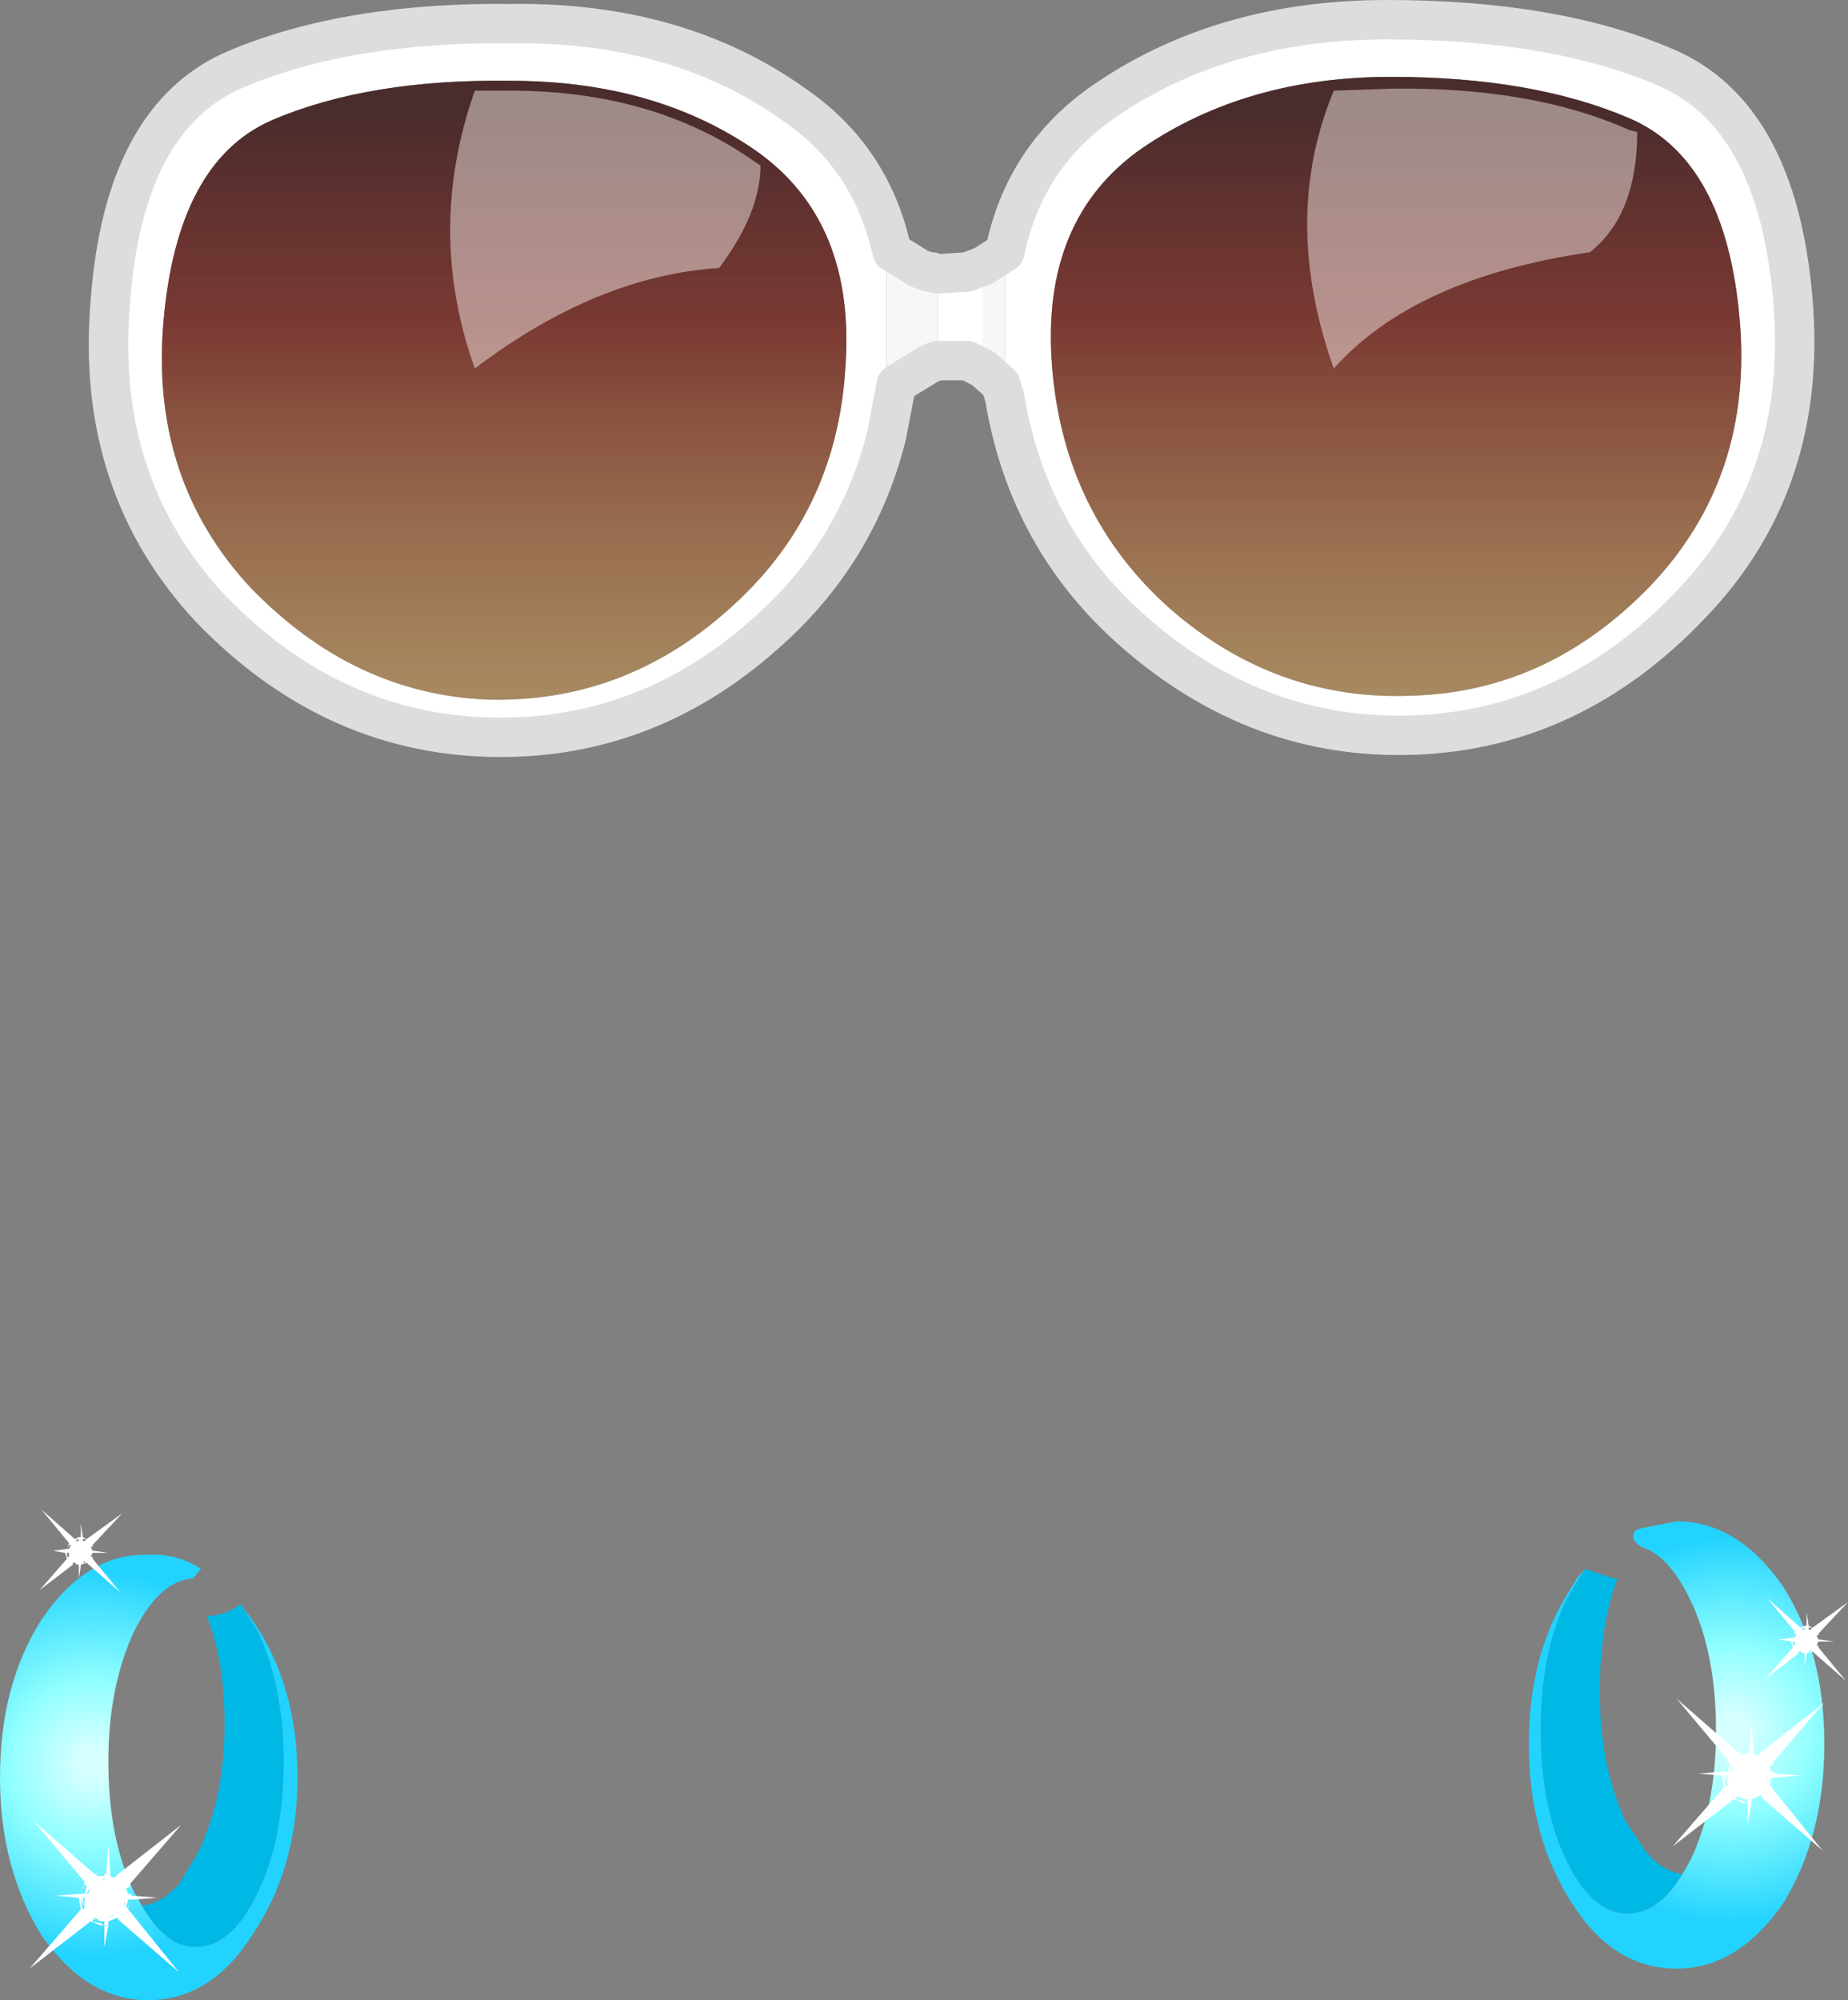 <?xml version="1.0" encoding="UTF-8" standalone="no"?>
<svg xmlns:xlink="http://www.w3.org/1999/xlink" height="50.75px" width="46.9px" xmlns="http://www.w3.org/2000/svg">
  <rect width="100%" height="100%" fill="#808080" stroke="none"/>
  <g transform="matrix(1.0, 0.0, 0.0, 1.0, -70.45, -7.05)">
    <path d="M74.05 55.4 Q74.65 56.45 75.4 56.45 76.35 56.45 77.0 55.05 77.65 53.7 77.65 51.75 77.65 49.85 77.0 48.45 L76.55 47.75 Q76.25 48.0 75.8 48.05 L75.7 48.05 Q76.15 49.2 76.15 50.8 76.15 52.7 75.45 54.1 L75.0 54.85 Q74.55 55.35 74.05 55.4 M110.7 46.85 L110.55 47.05 110.2 47.65 Q109.55 49.0 109.55 50.95 109.55 52.9 110.2 54.25 110.85 55.6 111.75 55.6 112.55 55.6 113.15 54.6 112.65 54.55 112.2 54.0 L111.7 53.25 Q111.05 51.85 111.05 49.95 111.05 48.3 111.5 47.1 L111.4 47.1 110.8 46.9 110.7 46.85" fill="#00b8e6" fill-rule="evenodd" stroke="none"/>
    <path d="M74.05 55.4 L73.85 55.05 Q73.2 53.7 73.2 51.75 73.2 49.85 73.85 48.45 74.5 47.15 75.35 47.1 L75.55 46.85 Q74.9 46.45 74.2 46.5 72.65 46.45 71.5 48.15 70.45 49.8 70.45 52.15 70.45 54.45 71.5 56.15 72.65 57.8 74.2 57.8 75.8 57.8 76.85 56.15 78.0 54.45 78.0 52.15 78.0 49.8 76.85 48.15 L76.55 47.75 77.0 48.45 Q77.65 49.85 77.65 51.75 77.65 53.7 77.0 55.05 76.35 56.45 75.4 56.45 74.65 56.45 74.05 55.4" fill="url(#gradient0)" fill-rule="evenodd" stroke="none"/>
    <path d="M110.7 46.85 L110.5 47.05 110.35 47.3 Q109.25 48.95 109.25 51.3 109.25 53.65 110.35 55.35 111.4 57.0 113.0 57.0 114.55 57.0 115.7 55.35 116.75 53.65 116.75 51.3 116.75 48.95 115.7 47.3 114.55 45.65 113.0 45.65 L112.0 45.85 Q111.75 46.05 112.1 46.3 112.8 46.5 113.35 47.65 114.0 49.0 114.0 50.95 114.0 52.9 113.35 54.25 L113.15 54.6 Q112.55 55.6 111.75 55.6 110.85 55.6 110.2 54.25 109.55 52.9 109.55 50.95 109.55 49.0 110.2 47.65 L110.55 47.05 110.7 46.85" fill="url(#gradient1)" fill-rule="evenodd" stroke="none"/>
    <path d="M72.2 46.25 L72.15 46.35 72.2 46.25 72.25 46.25 72.2 46.35 72.15 46.35 72.2 46.25 M72.15 46.45 L72.2 46.55 72.15 46.55 72.15 46.45 72.2 46.45 72.2 46.55 72.15 46.45 M72.25 46.35 L72.25 46.3 72.25 46.35 M72.1 46.45 L72.15 46.6 71.45 47.4 72.3 46.75 72.4 46.8 72.45 46.8 72.45 47.1 72.5 46.8 72.7 46.75 73.5 47.45 72.8 46.6 72.85 46.45 73.2 46.45 72.85 46.4 72.8 46.25 73.55 45.45 72.65 46.1 72.55 46.05 72.5 45.7 72.5 46.05 72.45 46.05 72.35 46.1 71.5 45.35 72.2 46.2 72.15 46.35 71.8 46.4 72.1 46.45 M72.35 46.1 L72.45 46.1 72.5 46.1 72.45 46.1 72.35 46.1 M72.35 46.15 L72.45 46.1 72.45 46.15 72.4 46.15 72.35 46.15 M72.55 46.1 L72.6 46.15 72.55 46.15 72.55 46.1 72.65 46.1 72.6 46.15 72.55 46.1 M72.75 46.3 L72.8 46.3 72.8 46.4 72.75 46.3 M72.45 46.2 L72.45 46.15 72.45 46.2 M72.75 46.55 L72.8 46.45 72.8 46.55 72.75 46.55 M72.8 46.6 L72.8 46.55 72.8 46.45 72.85 46.45 72.8 46.6 M72.8 46.4 L72.8 46.3 72.8 46.25 72.85 46.4 72.8 46.4 M72.4 46.75 L72.45 46.75 72.4 46.75 72.3 46.7 72.35 46.7 72.4 46.75 72.45 46.75 72.45 46.8 72.4 46.8 72.3 46.75 72.3 46.7 72.4 46.75 M72.55 46.7 L72.6 46.65 72.6 46.7 72.5 46.7 72.55 46.7 M72.5 46.75 L72.65 46.7 72.5 46.75 72.65 46.7 72.7 46.75 72.5 46.8 72.5 46.75" fill="#ffffff" fill-rule="evenodd" stroke="none"/>
    <path d="M116.05 48.5 L116.0 48.6 115.95 48.6 116.0 48.5 116.05 48.5 M116.0 48.5 L115.95 48.6 116.0 48.5 M115.95 48.7 L116.0 48.8 115.95 48.8 115.95 48.7 116.0 48.7 116.0 48.8 115.95 48.7 M116.05 48.6 L116.05 48.55 116.05 48.6 M115.9 48.7 L115.95 48.85 115.25 49.65 116.1 49.0 116.2 49.05 116.25 49.05 116.25 49.35 116.3 49.05 116.5 49.0 117.3 49.7 116.6 48.85 116.65 48.7 117.0 48.7 116.65 48.65 116.6 48.5 117.35 47.7 116.45 48.35 116.35 48.3 116.3 47.95 116.3 48.3 116.25 48.3 116.15 48.35 115.3 47.6 116.0 48.45 115.95 48.6 115.6 48.65 115.9 48.7 M116.15 48.4 L116.25 48.35 116.25 48.4 116.2 48.4 116.15 48.4 M116.15 48.35 L116.25 48.35 116.3 48.35 116.25 48.35 116.15 48.35 M116.35 48.35 L116.4 48.4 116.35 48.4 116.35 48.35 116.45 48.35 116.4 48.4 116.35 48.35 M116.55 48.55 L116.6 48.55 116.6 48.65 116.55 48.55 M116.25 48.45 L116.25 48.4 116.25 48.45 M116.55 48.8 L116.6 48.7 116.6 48.8 116.55 48.8 M116.6 48.65 L116.6 48.55 116.6 48.5 116.65 48.65 116.6 48.65 M116.6 48.8 L116.6 48.7 116.65 48.7 116.6 48.85 116.6 48.8 M116.1 48.95 L116.2 49.0 116.25 49.0 116.25 49.05 116.2 49.05 116.1 49.0 116.1 48.95 116.15 48.95 116.2 49.0 116.25 49.0 116.2 49.0 116.1 48.95 M116.3 49.0 L116.45 48.95 116.3 49.0 116.45 48.95 116.5 49.0 116.3 49.05 116.3 49.0 M116.35 48.95 L116.4 48.9 116.4 48.95 116.3 48.95 116.35 48.95" fill="#ffffff" fill-rule="evenodd" stroke="none"/>
    <path d="M114.35 51.8 L114.3 52.0 114.25 52.0 114.35 51.8 114.25 52.0 114.2 52.0 114.3 51.75 114.35 51.8 M114.2 52.1 L114.3 52.35 114.25 52.4 114.2 52.1 M114.4 52.0 L114.35 52.0 114.4 51.9 114.45 51.9 114.4 51.95 114.4 52.0 M114.3 52.35 L114.25 52.1 114.3 52.1 114.3 52.3 114.3 52.35 M114.15 52.1 L114.2 52.4 112.9 53.9 114.45 52.7 114.7 52.8 114.8 52.8 114.8 53.35 114.9 52.8 115.2 52.7 116.7 54.0 115.45 52.45 115.5 52.15 116.15 52.1 115.5 52.05 115.45 51.75 116.75 50.25 115.15 51.5 114.95 51.45 114.9 50.75 114.85 51.45 114.75 51.45 114.55 51.5 113.0 50.15 114.3 51.7 114.2 52.0 113.55 52.05 114.15 52.1 M114.6 51.55 L114.75 51.5 114.8 51.5 114.8 51.55 114.75 51.55 114.65 51.55 114.6 51.55 114.6 51.5 114.75 51.45 114.85 51.45 114.85 51.5 114.75 51.5 114.6 51.55 M114.95 51.5 L115.1 51.55 115.05 51.6 114.95 51.55 114.95 51.5 114.95 51.45 115.15 51.5 115.1 51.55 114.95 51.5 M115.35 52.2 L115.3 52.3 115.3 52.25 115.35 52.2 M115.35 51.85 L115.4 51.85 115.45 52.0 115.4 52.0 115.35 51.85 M114.75 51.65 L114.8 51.6 114.8 51.65 114.75 51.65 M115.35 52.35 L115.4 52.15 115.45 52.15 115.4 52.35 115.35 52.35 M115.45 52.0 L115.4 51.85 115.45 51.8 115.5 52.05 115.45 52.0 M115.4 52.4 L115.45 52.15 115.5 52.15 115.45 52.45 115.4 52.4 M114.5 52.65 L114.7 52.7 114.8 52.75 114.8 52.8 114.7 52.75 114.5 52.7 114.5 52.65 M114.55 52.6 L114.7 52.7 114.8 52.7 114.8 52.75 114.7 52.7 114.55 52.65 114.55 52.6 M114.9 52.7 L115.15 52.6 115.15 52.65 114.9 52.75 114.9 52.7 M114.95 52.6 L115.0 52.55 115.05 52.55 114.9 52.6 114.95 52.6 M114.9 52.75 L115.15 52.65 115.2 52.7 114.9 52.8 114.9 52.75" fill="#ffffff" fill-rule="evenodd" stroke="none"/>
    <path d="M72.65 54.9 L72.55 55.1 72.5 55.1 72.6 54.85 72.65 54.9 72.6 55.1 72.55 55.1 72.65 54.9 M72.5 55.2 L72.6 55.45 72.55 55.5 72.5 55.2 M72.65 55.1 L72.7 55.0 72.75 55.0 72.7 55.05 72.7 55.1 72.65 55.1 M72.6 55.45 L72.55 55.2 72.6 55.2 72.6 55.4 72.6 55.45 M72.45 55.2 L72.5 55.5 71.2 57.0 72.75 55.8 73.0 55.9 73.1 55.9 73.1 56.45 73.2 55.9 73.5 55.8 75.0 57.1 73.75 55.55 73.8 55.25 74.45 55.2 73.8 55.15 73.75 54.85 75.05 53.35 73.45 54.6 73.25 54.55 73.2 53.85 73.15 54.55 73.05 54.55 72.85 54.6 71.3 53.25 72.6 54.8 72.5 55.1 71.85 55.15 72.45 55.2 M72.9 54.6 L73.05 54.55 73.15 54.55 73.15 54.6 73.05 54.6 72.9 54.65 72.9 54.6 M72.9 54.65 L73.05 54.6 73.1 54.6 73.1 54.65 73.05 54.65 72.95 54.65 72.9 54.65 M73.25 54.6 L73.4 54.65 73.35 54.7 73.25 54.65 73.25 54.6 73.25 54.55 73.45 54.6 73.4 54.65 73.25 54.6 M73.65 54.95 L73.7 54.95 73.75 55.1 73.7 55.1 73.65 54.95 M73.05 54.75 L73.1 54.7 73.1 54.75 73.05 54.75 M73.65 55.45 L73.7 55.25 73.75 55.25 73.7 55.45 73.65 55.45 M73.65 55.3 L73.6 55.4 73.6 55.35 73.65 55.3 M73.7 55.5 L73.75 55.25 73.8 55.25 73.75 55.55 73.7 55.5 M73.75 55.1 L73.7 54.95 73.75 54.9 73.8 55.15 73.75 55.1 M72.85 55.7 L73.0 55.8 73.1 55.8 73.1 55.85 73.0 55.8 72.85 55.75 72.85 55.7 M73.0 55.8 L73.1 55.85 73.1 55.9 73.0 55.85 72.8 55.8 72.8 55.75 73.0 55.8 M73.25 55.7 L73.3 55.65 73.35 55.65 73.2 55.7 73.25 55.7 M73.2 55.8 L73.45 55.7 73.45 55.75 73.2 55.85 73.2 55.8 M73.2 55.85 L73.45 55.75 73.5 55.8 73.2 55.9 73.2 55.85" fill="#ffffff" fill-rule="evenodd" stroke="none"/>
    <path d="M92.95 12.9 L92.95 18.1 93.2 16.8 93.35 16.7 94.0 16.3 94.1 16.25 94.25 16.2 94.25 14.0 94.1 13.95 93.75 13.85 93.35 13.6 93.1 13.45 92.95 12.9 M95.4 16.4 L95.85 16.8 95.95 17.15 95.95 13.45 95.4 13.8 95.4 16.4 M93.75 13.85 L94.0 13.95 94.1 13.95 94.0 13.95 93.75 13.85" fill="#f7f7f7" fill-rule="evenodd" stroke="none"/>
    <path d="M92.95 12.9 Q92.35 10.9 90.6 9.7 87.65 7.6 83.45 7.65 79.3 7.6 76.45 8.8 73.6 10.0 73.25 14.7 72.85 19.35 75.8 22.5 78.8 25.6 82.75 25.75 86.75 25.9 89.85 23.15 92.2 21.1 92.95 18.1 L92.95 12.9 M94.25 16.2 L94.7 16.2 95.4 16.4 95.4 13.8 95.0 13.95 94.25 14.0 94.25 16.2 M95.95 17.15 Q96.55 20.75 99.25 23.1 102.4 25.85 106.35 25.7 110.35 25.55 113.35 22.4 116.35 19.3 115.95 14.65 115.55 9.95 112.7 8.75 109.9 7.55 105.65 7.55 101.5 7.55 98.5 9.6 96.45 11.0 95.95 13.45 L95.95 17.15 M100.15 22.5 Q97.45 20.1 97.15 16.35 96.85 12.6 99.45 10.8 102.1 9.0 105.75 9.0 109.35 9.0 111.8 10.05 114.25 11.1 114.6 15.15 114.95 19.15 112.35 21.9 109.75 24.6 106.3 24.7 102.85 24.85 100.15 22.5 M91.9 16.45 Q91.65 20.15 88.9 22.55 86.25 24.9 82.8 24.8 79.4 24.65 76.8 21.95 74.25 19.2 74.6 15.2 74.95 11.15 77.35 10.1 79.8 9.05 83.4 9.1 87.05 9.1 89.6 10.85 92.2 12.65 91.9 16.45" fill="#ffffff" fill-rule="evenodd" stroke="none"/>
    <path d="M91.9 16.45 Q92.2 12.65 89.6 10.85 87.05 9.1 83.4 9.1 79.8 9.05 77.35 10.1 74.95 11.15 74.6 15.2 74.25 19.2 76.8 21.95 79.4 24.65 82.8 24.8 86.25 24.9 88.9 22.55 91.65 20.15 91.9 16.45" fill="url(#gradient2)" fill-rule="evenodd" stroke="none"/>
    <path d="M100.15 22.5 Q102.85 24.85 106.3 24.7 109.75 24.6 112.35 21.9 114.95 19.15 114.6 15.15 114.25 11.1 111.8 10.05 109.35 9.0 105.75 9.0 102.1 9.0 99.45 10.8 96.85 12.6 97.15 16.35 97.45 20.1 100.15 22.5" fill="url(#gradient3)" fill-rule="evenodd" stroke="none"/>
    <path d="M92.95 18.1 Q92.2 21.1 89.85 23.15 86.75 25.9 82.75 25.75 78.8 25.6 75.8 22.5 72.85 19.35 73.25 14.7 73.6 10.0 76.45 8.8 79.3 7.6 83.45 7.65 87.65 7.6 90.6 9.7 92.35 10.9 92.95 12.9 L93.1 13.45 93.35 13.6 93.75 13.85 94.0 13.95 94.1 13.95 94.25 14.0 95.0 13.95 95.4 13.8 95.95 13.45 Q96.45 11.0 98.5 9.6 101.5 7.55 105.65 7.55 109.9 7.55 112.7 8.75 115.55 9.95 115.95 14.65 116.35 19.3 113.35 22.4 110.35 25.55 106.35 25.7 102.4 25.85 99.25 23.1 96.55 20.75 95.95 17.15 L95.85 16.8 95.4 16.4 95.0 16.2 94.7 16.2 94.25 16.2 94.1 16.25 94.0 16.3 93.35 16.7 93.2 16.8 92.95 18.1 Z" fill="none" stroke="#dddddd" stroke-linecap="round" stroke-linejoin="round" stroke-width="1.0"/>
    <path d="M104.3 9.35 Q102.95 12.6 104.3 16.4 106.35 14.1 110.8 13.45 112.0 12.5 112.0 10.4 L111.8 10.35 Q109.35 9.25 105.75 9.3 L104.3 9.35 M82.5 9.35 Q81.25 12.9 82.5 16.4 85.6 14.05 88.7 13.85 89.75 12.45 89.75 11.25 L89.6 11.15 Q87.05 9.35 83.4 9.35 L82.5 9.35" fill="#fff7f4" fill-opacity="0.463" fill-rule="evenodd" stroke="none"/>
  </g>
  <defs>
    <radialGradient cx="0" cy="0" gradientTransform="matrix(0.006, 0.0, 0.0, 0.006, 72.8, 51.8)" gradientUnits="userSpaceOnUse" id="gradient0" r="819.2" spreadMethod="pad">
      <stop offset="0.078" stop-color="#d5ffff"/>
      <stop offset="0.427" stop-color="#91ffff"/>
      <stop offset="1.0" stop-color="#22d3ff"/>
    </radialGradient>
    <radialGradient cx="0" cy="0" gradientTransform="matrix(-0.006, 0.0, 0.0, 0.006, 114.4, 50.95)" gradientUnits="userSpaceOnUse" id="gradient1" r="819.2" spreadMethod="pad">
      <stop offset="0.078" stop-color="#d5ffff"/>
      <stop offset="0.427" stop-color="#91ffff"/>
      <stop offset="1.0" stop-color="#22d3ff"/>
    </radialGradient>
    <linearGradient gradientTransform="matrix(0.0, -0.01, 0.009, 0.0, 83.25, 16.95)" gradientUnits="userSpaceOnUse" id="gradient2" spreadMethod="pad" x1="-819.2" x2="819.2">
      <stop offset="0.0" stop-color="#c4944d" stop-opacity="0.58"/>
      <stop offset="0.596" stop-color="#7a2f27" stop-opacity="0.871"/>
      <stop offset="0.918" stop-color="#4b2c2c"/>
    </linearGradient>
    <linearGradient gradientTransform="matrix(0.0, -0.01, -0.01, 0.0, 105.9, 16.9)" gradientUnits="userSpaceOnUse" id="gradient3" spreadMethod="pad" x1="-819.2" x2="819.2">
      <stop offset="0.0" stop-color="#c4944d" stop-opacity="0.58"/>
      <stop offset="0.596" stop-color="#7a2f27" stop-opacity="0.871"/>
      <stop offset="0.918" stop-color="#4b2c2c"/>
    </linearGradient>
  </defs>
</svg>
